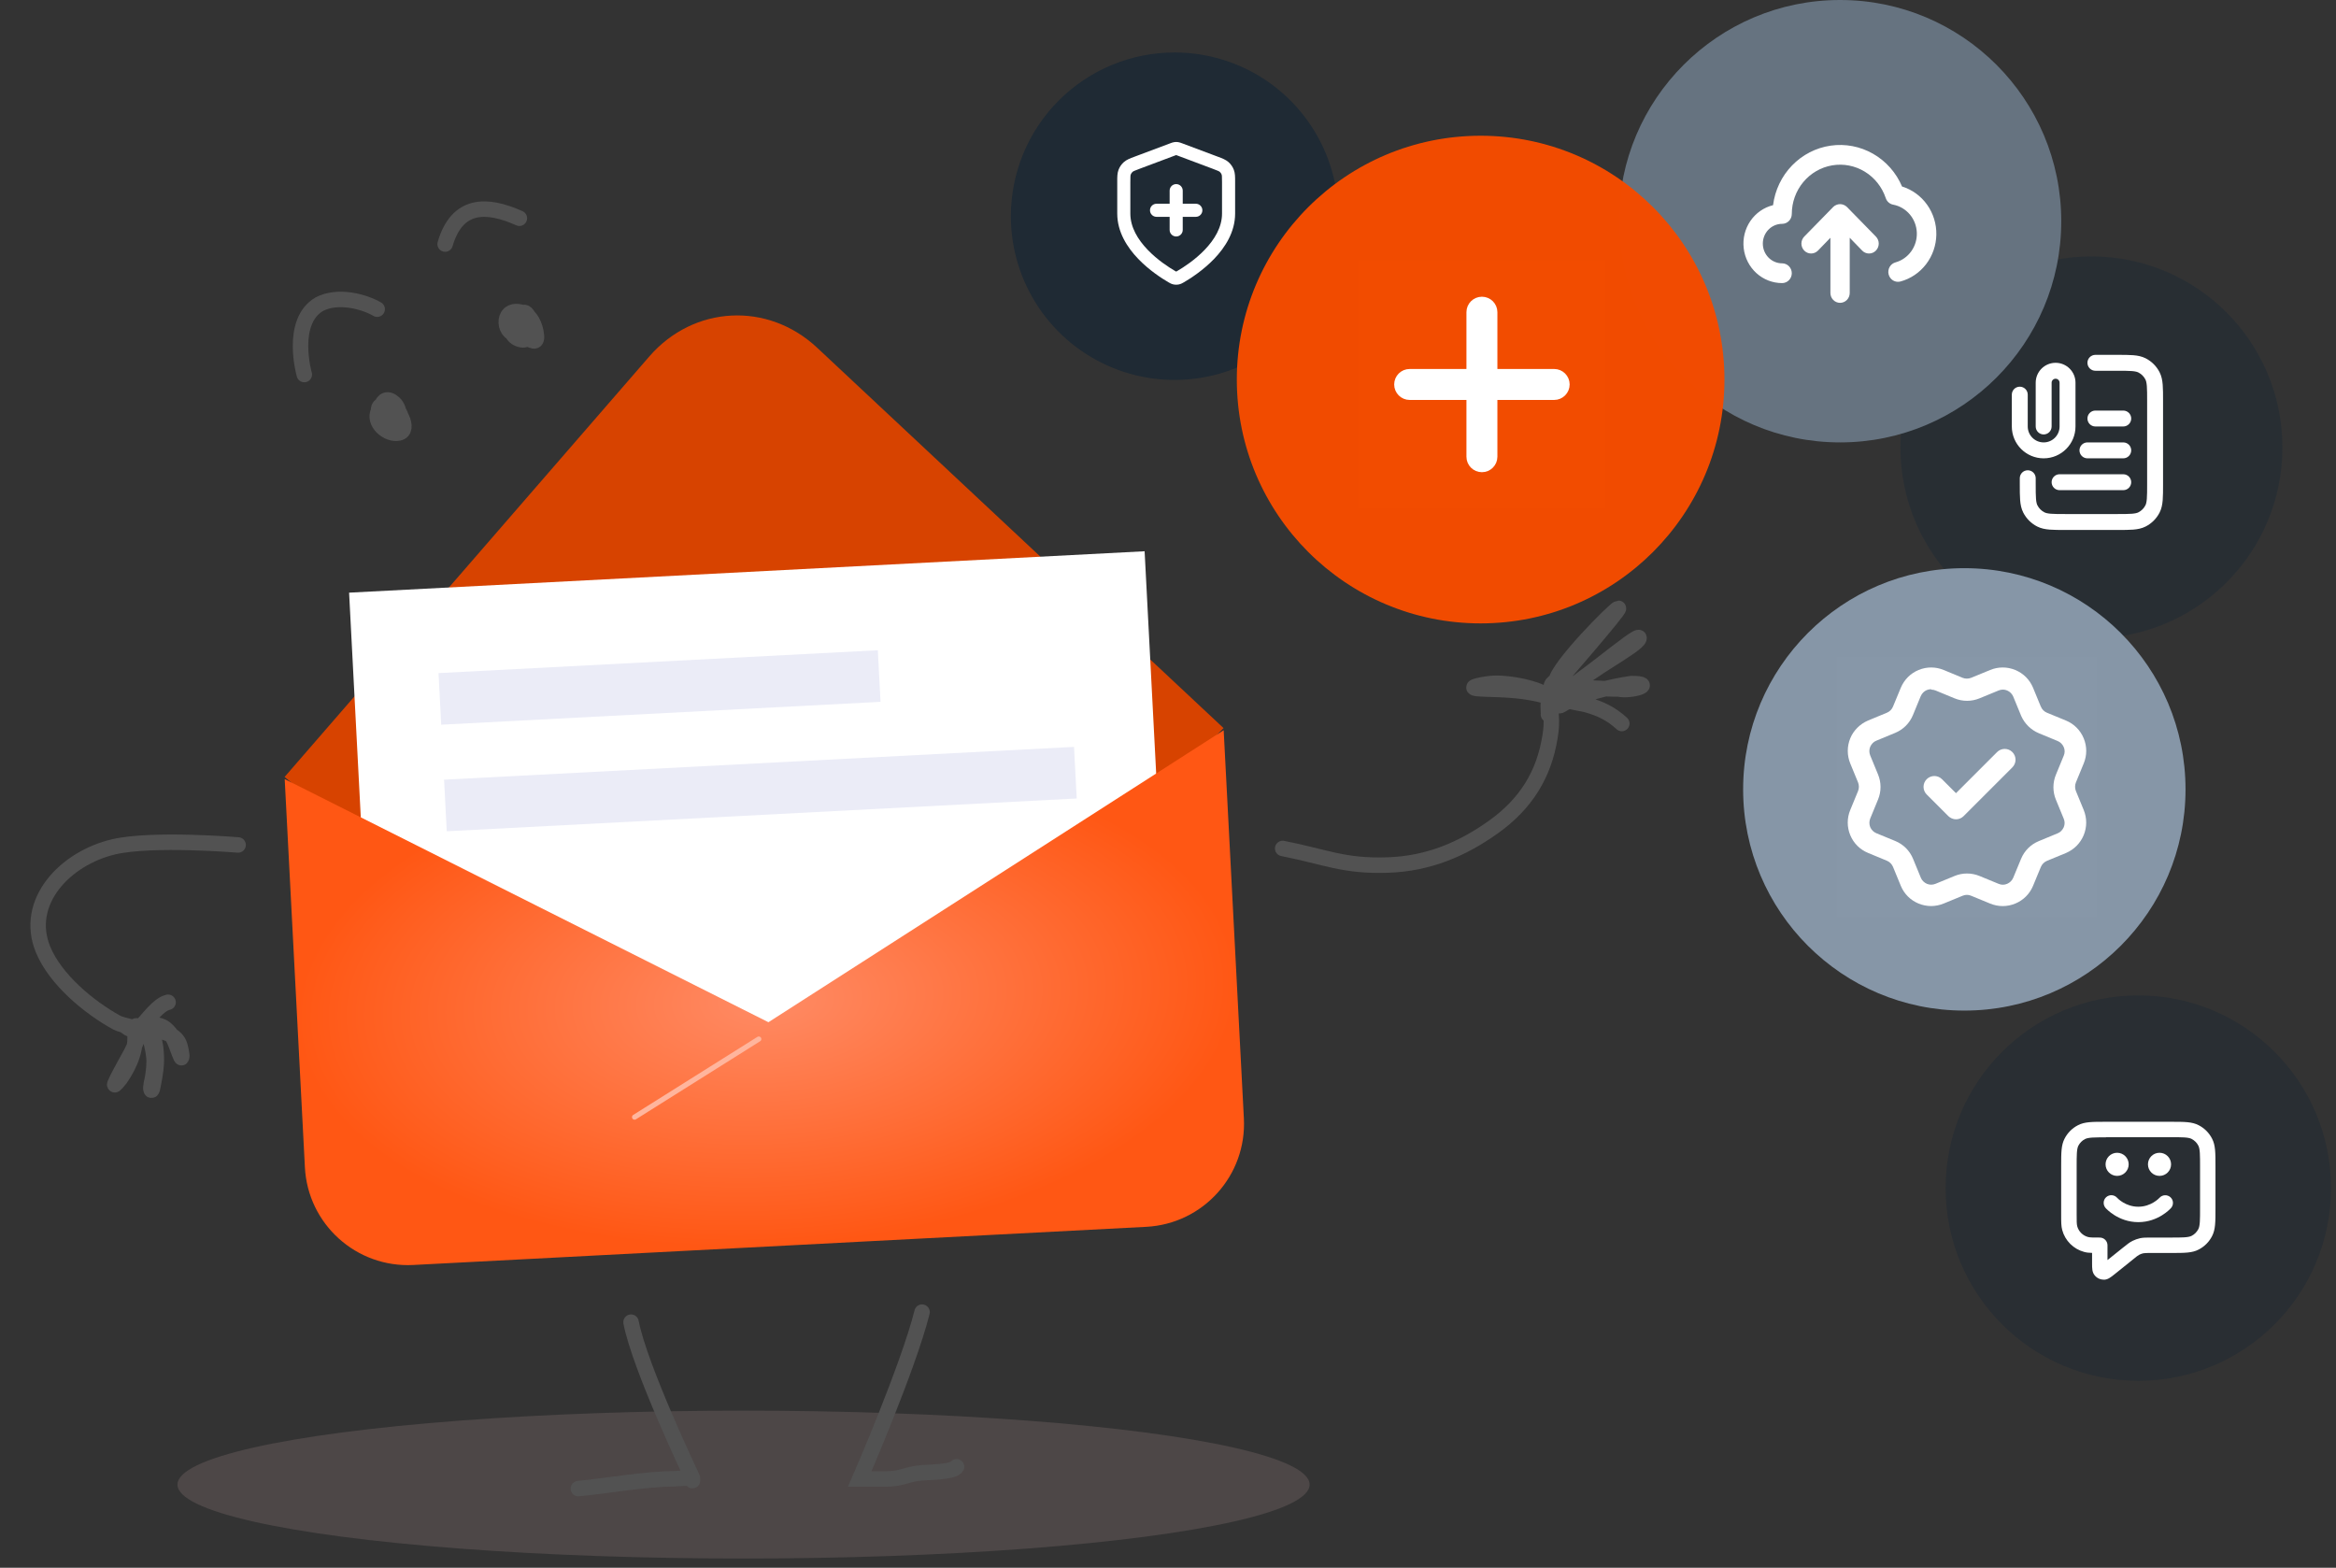 <svg width="453" height="304" viewBox="0 0 453 304" fill="none" xmlns="http://www.w3.org/2000/svg">
<rect x="0" y="0" width="453" height="304" fill="#333333" stroke="none"/>
<path opacity="0.7" d="M405.57 123.807C426.03 123.807 442.615 107.221 442.615 86.762C442.615 66.303 426.03 49.718 405.57 49.718C385.111 49.718 368.526 66.303 368.526 86.762C368.526 107.221 385.111 123.807 405.57 123.807Z" fill="#001D36" fill-opacity="0.3"/>
<path fill-rule="evenodd" clip-rule="evenodd" d="M413.425 71.954C412.731 71.897 411.832 71.896 410.51 71.896H406.342C405.49 71.896 404.799 71.205 404.799 70.352C404.799 69.5 405.49 68.809 406.342 68.809L410.573 68.809C411.816 68.809 412.841 68.809 413.677 68.877C414.544 68.948 415.342 69.1 416.091 69.482C417.253 70.074 418.197 71.018 418.789 72.18C419.171 72.929 419.323 73.727 419.394 74.594C419.462 75.429 419.462 76.455 419.462 77.697V93.878C419.462 95.12 419.462 96.145 419.394 96.981C419.323 97.848 419.171 98.646 418.789 99.395C418.197 100.557 417.253 101.501 416.091 102.093C415.342 102.475 414.544 102.627 413.677 102.698C412.841 102.766 411.816 102.766 410.574 102.766H400.567C399.325 102.766 398.299 102.766 397.464 102.698C396.597 102.627 395.799 102.475 395.05 102.093C393.888 101.501 392.944 100.557 392.352 99.395C391.97 98.646 391.818 97.848 391.747 96.981C391.679 96.145 391.679 95.12 391.679 93.877V92.733C391.679 91.881 392.37 91.19 393.222 91.19C394.075 91.19 394.766 91.881 394.766 92.733V93.814C394.766 95.136 394.767 96.035 394.824 96.729C394.879 97.406 394.979 97.752 395.102 97.994C395.398 98.575 395.871 99.047 396.451 99.343C396.693 99.466 397.039 99.566 397.716 99.621C398.41 99.678 399.309 99.679 400.631 99.679H410.51C411.832 99.679 412.731 99.678 413.425 99.621C414.102 99.566 414.448 99.466 414.69 99.343C415.27 99.047 415.743 98.575 416.039 97.994C416.162 97.752 416.262 97.406 416.317 96.729C416.374 96.035 416.375 95.136 416.375 93.814V77.761C416.375 76.439 416.374 75.54 416.317 74.846C416.262 74.169 416.162 73.823 416.039 73.581C415.743 73.001 415.27 72.528 414.69 72.232C414.448 72.109 414.102 72.009 413.425 71.954ZM398.625 73.439C398.198 73.439 397.853 73.785 397.853 74.211V82.7C397.853 83.553 397.162 84.244 396.309 84.244C395.457 84.244 394.766 83.553 394.766 82.7V74.211C394.766 72.08 396.493 70.352 398.625 70.352C400.756 70.352 402.483 72.08 402.483 74.211V82.7C402.483 86.11 399.719 88.874 396.309 88.874C392.899 88.874 390.135 86.11 390.135 82.7V76.526C390.135 75.674 390.826 74.983 391.679 74.983C392.531 74.983 393.222 75.674 393.222 76.526V82.7C393.222 84.405 394.604 85.787 396.309 85.787C398.014 85.787 399.396 84.405 399.396 82.7V74.211C399.396 73.785 399.051 73.439 398.625 73.439ZM404.799 81.157C404.799 80.304 405.49 79.613 406.342 79.613H411.745C412.597 79.613 413.288 80.304 413.288 81.157C413.288 82.009 412.597 82.7 411.745 82.7H406.342C405.49 82.7 404.799 82.009 404.799 81.157ZM403.255 87.331C403.255 86.478 403.946 85.787 404.799 85.787H411.745C412.597 85.787 413.288 86.478 413.288 87.331C413.288 88.183 412.597 88.874 411.745 88.874H404.799C403.946 88.874 403.255 88.183 403.255 87.331ZM397.853 93.505C397.853 92.653 398.544 91.962 399.396 91.962H411.745C412.597 91.962 413.288 92.653 413.288 93.505C413.288 94.358 412.597 95.049 411.745 95.049H399.396C398.544 95.049 397.853 94.358 397.853 93.505Z" fill="white"/>
<path d="M414.666 267.753C435.302 267.753 452.032 251.024 452.032 230.387C452.032 209.751 435.302 193.021 414.666 193.021C394.029 193.021 377.3 209.751 377.3 230.387C377.3 251.024 394.029 267.753 414.666 267.753Z" fill="#001D36" fill-opacity="0.2"/>
<path d="M407.955 248.138C407.252 248.138 406.624 247.824 406.191 247.286C405.698 246.673 405.698 245.985 405.698 244.954V242.951C405.07 242.936 404.607 242.891 404.143 242.757C402.096 242.204 400.466 240.59 399.913 238.527C399.704 237.765 399.704 237.002 399.704 235.478V226.211C399.704 223.461 399.704 222.086 400.362 220.8C400.945 219.664 401.841 218.768 402.977 218.185C404.263 217.527 405.638 217.527 408.388 217.527H420.943C423.693 217.527 425.068 217.527 426.354 218.185C427.49 218.768 428.387 219.664 428.969 220.8C429.627 222.086 429.627 223.461 429.627 226.211V234.282C429.627 237.032 429.627 238.407 428.969 239.693C428.387 240.829 427.49 241.726 426.354 242.308C425.083 242.966 423.693 242.966 420.943 242.966H417.177C416.34 242.966 415.936 242.966 415.637 243.026C415.368 243.086 415.114 243.175 414.875 243.295C414.606 243.429 414.277 243.684 413.649 244.207L410.077 247.076C409.27 247.719 408.747 248.153 407.955 248.153V248.138ZM408.388 220.546C406.191 220.546 404.98 220.546 404.338 220.875C403.77 221.159 403.321 221.622 403.037 222.175C402.708 222.818 402.708 224.029 402.708 226.226V235.493C402.708 236.704 402.708 237.376 402.813 237.765C403.082 238.796 403.904 239.603 404.92 239.872C405.294 239.977 405.967 239.977 407.192 239.977C408.014 239.977 408.687 240.649 408.687 241.471V244.341L411.766 241.875C412.558 241.247 412.977 240.904 413.515 240.634C413.993 240.395 414.501 240.216 415.039 240.096C415.637 239.977 416.175 239.977 417.177 239.977H420.943C423.14 239.977 424.351 239.977 424.994 239.648C425.562 239.364 426.01 238.901 426.309 238.333C426.638 237.69 426.638 236.479 426.638 234.282V226.211C426.638 224.014 426.638 222.803 426.309 222.161C426.025 221.593 425.562 221.144 424.994 220.845C424.351 220.516 423.14 220.516 420.943 220.516H408.388V220.546Z" fill="white"/>
<path d="M414.666 236.988C410.765 236.988 408.403 234.342 408.313 234.237C407.775 233.61 407.835 232.668 408.448 232.13C409.076 231.592 410.002 231.652 410.555 232.264C410.63 232.354 412.17 233.998 414.666 233.998C417.162 233.998 418.716 232.324 418.776 232.264C419.329 231.652 420.271 231.607 420.883 232.145C421.496 232.683 421.556 233.625 421.018 234.237C420.913 234.357 418.567 236.988 414.666 236.988Z" fill="white"/>
<path d="M418.776 228.02C420.014 228.02 421.018 227.016 421.018 225.778C421.018 224.539 420.014 223.536 418.776 223.536C417.538 223.536 416.534 224.539 416.534 225.778C416.534 227.016 417.538 228.02 418.776 228.02Z" fill="white"/>
<path d="M410.555 228.02C411.794 228.02 412.797 227.016 412.797 225.778C412.797 224.539 411.794 223.536 410.555 223.536C409.317 223.536 408.313 224.539 408.313 225.778C408.313 227.016 409.317 228.02 410.555 228.02Z" fill="white"/>
<path d="M196.031 41.925C196.031 48.204 197.893 54.342 201.382 59.563C204.87 64.784 209.828 68.853 215.63 71.256C221.431 73.659 227.814 74.287 233.973 73.062C240.131 71.837 245.788 68.814 250.228 64.374C254.668 59.934 257.692 54.277 258.917 48.118C260.142 41.96 259.513 35.576 257.11 29.775C254.707 23.974 250.638 19.016 245.417 15.527C240.196 12.039 234.058 10.177 227.779 10.177C219.359 10.177 211.284 13.522 205.33 19.476C199.376 25.429 196.031 33.505 196.031 41.925Z" fill="#001D36" fill-opacity="0.4"/>
<path fill-rule="evenodd" clip-rule="evenodd" d="M227.724 27.555C227.964 27.521 228.209 27.521 228.45 27.555C228.728 27.596 228.986 27.693 229.191 27.771C229.21 27.778 229.228 27.785 229.246 27.791L236.055 30.345C236.111 30.366 236.166 30.386 236.221 30.407C237.006 30.7 237.695 30.957 238.225 31.424C238.689 31.834 239.047 32.349 239.267 32.928C239.518 33.589 239.517 34.324 239.516 35.162C239.516 35.22 239.516 35.279 239.516 35.339V41.412C239.516 45.002 237.564 47.994 235.453 50.193C233.329 52.406 230.898 53.969 229.613 54.719C229.596 54.729 229.579 54.739 229.561 54.749C229.326 54.887 229.022 55.066 228.619 55.152C228.29 55.223 227.884 55.223 227.554 55.152C227.151 55.066 226.847 54.887 226.612 54.749C226.595 54.739 226.577 54.729 226.56 54.719C225.275 53.969 222.845 52.406 220.72 50.193C218.61 47.994 216.658 45.002 216.658 41.412V35.339C216.658 35.279 216.657 35.22 216.657 35.162C216.656 34.324 216.655 33.589 216.907 32.928C217.127 32.349 217.484 31.834 217.948 31.424C218.479 30.957 219.168 30.7 219.953 30.407C220.007 30.386 220.063 30.366 220.118 30.345L226.927 27.791C226.945 27.785 226.964 27.778 226.982 27.771C227.188 27.693 227.446 27.596 227.724 27.555ZM228.083 30.073C228.031 30.09 227.961 30.116 227.819 30.169L221.01 32.723C219.962 33.116 219.761 33.213 219.628 33.33C219.473 33.466 219.354 33.638 219.28 33.831C219.217 33.997 219.197 34.219 219.197 35.339V41.412C219.197 44.056 220.645 46.447 222.552 48.434C224.446 50.407 226.652 51.832 227.84 52.525C227.913 52.568 227.965 52.598 228.011 52.624C228.047 52.644 228.07 52.657 228.087 52.665C228.103 52.657 228.127 52.644 228.163 52.624C228.208 52.598 228.261 52.568 228.333 52.525C229.522 51.832 231.728 50.407 233.621 48.434C235.529 46.447 236.976 44.056 236.976 41.412V35.339C236.976 34.219 236.956 33.997 236.893 33.831C236.82 33.638 236.701 33.466 236.546 33.33C236.413 33.213 236.211 33.116 235.163 32.723L228.354 30.169C228.213 30.116 228.142 30.09 228.091 30.073C228.089 30.073 228.088 30.072 228.087 30.072C228.086 30.072 228.084 30.073 228.083 30.073ZM228.087 35.697C228.788 35.697 229.357 36.266 229.357 36.967V39.507H231.897C232.598 39.507 233.166 40.076 233.166 40.777C233.166 41.478 232.598 42.047 231.897 42.047H229.357V44.587C229.357 45.288 228.788 45.857 228.087 45.857C227.385 45.857 226.817 45.288 226.817 44.587V42.047H224.277C223.576 42.047 223.007 41.478 223.007 40.777C223.007 40.076 223.576 39.507 224.277 39.507H226.817V36.967C226.817 36.266 227.385 35.697 228.087 35.697Z" fill="white"/>
<path d="M356.828 85.787C380.517 85.787 399.721 66.583 399.721 42.894C399.721 19.204 380.517 0 356.828 0C333.138 0 313.934 19.204 313.934 42.894C313.934 66.583 333.138 85.787 356.828 85.787Z" fill="#667380"/>
<path d="M358.158 40.13C357.98 39.956 357.77 39.819 357.54 39.728C357.084 39.536 356.573 39.536 356.117 39.728C355.887 39.819 355.677 39.956 355.499 40.13L349.882 45.875C349.529 46.235 349.331 46.724 349.331 47.234C349.331 47.744 349.529 48.233 349.882 48.594C350.234 48.955 350.713 49.157 351.211 49.157C351.71 49.157 352.188 48.955 352.541 48.594L354.956 46.105V56.809C354.956 57.317 355.153 57.804 355.504 58.163C355.855 58.522 356.332 58.724 356.828 58.724C357.325 58.724 357.801 58.522 358.152 58.163C358.503 57.804 358.701 57.317 358.701 56.809V46.105L361.116 48.594C361.29 48.773 361.497 48.916 361.725 49.013C361.953 49.11 362.198 49.16 362.445 49.16C362.692 49.16 362.937 49.11 363.165 49.013C363.393 48.916 363.601 48.773 363.775 48.594C363.95 48.416 364.089 48.204 364.184 47.971C364.28 47.737 364.328 47.487 364.328 47.234C364.328 46.981 364.28 46.731 364.184 46.498C364.089 46.264 363.95 46.053 363.775 45.875L358.158 40.13Z" fill="white"/>
<path d="M368.848 36.166C367.704 33.477 365.73 31.247 363.227 29.816C360.725 28.385 357.833 27.832 354.995 28.243C352.156 28.654 349.527 30.005 347.511 32.09C345.495 34.174 344.203 36.878 343.834 39.785C342.048 40.222 340.482 41.315 339.433 42.855C338.384 44.395 337.924 46.276 338.141 48.14C338.358 50.004 339.237 51.722 340.611 52.967C341.985 54.212 343.758 54.898 345.594 54.894C346.09 54.894 346.566 54.692 346.917 54.333C347.269 53.974 347.466 53.487 347.466 52.979C347.466 52.471 347.269 51.984 346.917 51.625C346.566 51.266 346.09 51.064 345.594 51.064C344.6 51.064 343.648 50.66 342.946 49.942C342.243 49.224 341.849 48.25 341.849 47.234C341.849 46.218 342.243 45.244 342.946 44.526C343.648 43.808 344.6 43.404 345.594 43.404C346.09 43.404 346.566 43.203 346.917 42.843C347.269 42.484 347.466 41.997 347.466 41.489C347.471 39.225 348.26 37.035 349.694 35.309C351.129 33.584 353.115 32.434 355.299 32.064C357.484 31.694 359.726 32.129 361.627 33.29C363.529 34.451 364.966 36.264 365.684 38.406C365.791 38.736 365.983 39.029 366.24 39.255C366.498 39.481 366.81 39.631 367.144 39.689C368.391 39.93 369.522 40.596 370.352 41.578C371.181 42.561 371.661 43.801 371.713 45.098C371.766 46.395 371.387 47.672 370.639 48.721C369.89 49.769 368.817 50.528 367.594 50.872C367.112 50.999 366.699 51.317 366.446 51.755C366.194 52.193 366.121 52.716 366.245 53.209C366.37 53.701 366.68 54.123 367.108 54.382C367.537 54.64 368.048 54.714 368.53 54.587C370.5 54.055 372.247 52.879 373.505 51.239C374.762 49.599 375.462 47.584 375.498 45.5C375.534 43.416 374.904 41.377 373.704 39.692C372.504 38.007 370.799 36.769 368.848 36.166Z" fill="white"/>
<path opacity="0.995" d="M380.925 195.964C404.614 195.964 423.819 176.76 423.819 153.071C423.819 129.381 404.614 110.177 380.925 110.177C357.235 110.177 338.031 129.381 338.031 153.071C338.031 176.76 357.235 195.964 380.925 195.964Z" fill="#8797A8"/>
<rect width="50.463" height="50.463" transform="translate(356.198 127.334)" fill="#8797A8"/>
<path d="M374.491 175.695C373.671 175.695 372.83 175.527 372.052 175.211C370.475 174.559 369.255 173.34 368.604 171.763L367.09 168.083C366.858 167.558 366.459 167.137 365.912 166.906L362.254 165.392C360.677 164.74 359.457 163.521 358.805 161.944C358.153 160.388 358.153 158.621 358.805 157.065L360.319 153.386C360.529 152.86 360.529 152.25 360.319 151.725L358.805 148.045C358.49 147.267 358.322 146.447 358.322 145.606C358.322 144.765 358.49 143.945 358.805 143.167C359.121 142.389 359.604 141.695 360.193 141.106C360.782 140.518 361.476 140.055 362.254 139.719L365.912 138.205C366.459 137.974 366.858 137.574 367.09 137.027L368.604 133.369C369.255 131.813 370.496 130.551 372.052 129.921C373.629 129.269 375.353 129.269 376.93 129.921L380.589 131.434C381.114 131.645 381.703 131.645 382.25 131.434L385.929 129.921C387.506 129.269 389.23 129.269 390.807 129.921C392.384 130.572 393.604 131.792 394.256 133.369L395.727 136.943C395.727 136.943 395.748 137.006 395.769 137.027C395.98 137.553 396.421 137.995 396.947 138.205L400.627 139.719C402.204 140.371 403.423 141.59 404.075 143.167C404.727 144.744 404.727 146.468 404.075 148.045L402.561 151.725C402.351 152.25 402.351 152.86 402.561 153.386L404.075 157.065C404.39 157.843 404.558 158.663 404.558 159.504C404.558 160.346 404.39 161.166 404.075 161.944C403.738 162.743 403.276 163.436 402.687 164.025C402.098 164.614 401.405 165.076 400.627 165.413L396.947 166.927C396.421 167.158 396.001 167.558 395.769 168.104L394.256 171.763C393.604 173.34 392.384 174.559 390.807 175.211C389.23 175.863 387.506 175.863 385.929 175.211L382.25 173.697C381.724 173.466 381.135 173.466 380.589 173.697L376.909 175.211C376.131 175.527 375.29 175.695 374.47 175.695H374.491ZM374.491 133.642C374.218 133.642 373.923 133.705 373.65 133.81C373.124 134.021 372.704 134.462 372.472 134.988L370.958 138.667C370.307 140.244 369.087 141.464 367.51 142.116L363.852 143.63C363.578 143.735 363.347 143.903 363.158 144.092C362.947 144.302 362.8 144.534 362.674 144.807C362.569 145.08 362.506 145.354 362.506 145.648C362.506 145.943 362.569 146.216 362.674 146.489L364.188 150.169C364.84 151.746 364.84 153.47 364.188 155.047L362.674 158.727C362.464 159.252 362.464 159.862 362.674 160.388C362.905 160.913 363.305 161.334 363.852 161.565L367.531 163.079C369.108 163.731 370.328 164.95 370.979 166.527L372.493 170.207C372.704 170.733 373.145 171.153 373.671 171.384C374.218 171.616 374.806 171.595 375.332 171.384L379.012 169.87C380.567 169.219 382.313 169.219 383.89 169.87L387.569 171.384C388.095 171.616 388.705 171.616 389.23 171.384C389.756 171.153 390.177 170.754 390.408 170.207L391.922 166.548C392.573 164.971 393.793 163.752 395.37 163.1L399.029 161.586C399.302 161.481 399.533 161.313 399.722 161.124C399.912 160.934 400.08 160.682 400.206 160.409C400.311 160.156 400.374 159.862 400.374 159.589C400.374 159.315 400.311 159.021 400.206 158.769L398.692 155.089C398.04 153.533 398.04 151.767 398.692 150.211L400.206 146.531C400.437 146.006 400.437 145.396 400.206 144.87C399.975 144.345 399.575 143.924 399.029 143.693L395.37 142.179C393.856 141.548 392.637 140.35 391.964 138.857C391.964 138.815 391.922 138.773 391.922 138.752L390.408 135.072C390.177 134.546 389.777 134.126 389.23 133.894C388.705 133.663 388.116 133.663 387.569 133.894L383.89 135.408C382.313 136.06 380.589 136.06 379.012 135.408L375.353 133.894C375.08 133.789 374.806 133.726 374.512 133.726L374.491 133.642ZM379.327 158.874C378.759 158.874 378.234 158.642 377.834 158.264L373.629 154.059C372.809 153.239 372.809 151.914 373.629 151.094C374.449 150.274 375.773 150.274 376.594 151.094L379.306 153.806L387.275 145.837C388.095 145.017 389.42 145.017 390.24 145.837C391.06 146.657 391.06 147.982 390.24 148.802L380.778 158.264C380.378 158.663 379.853 158.874 379.285 158.874H379.327Z" fill="white"/>
<path opacity="0.995" d="M287.125 120.882C313.238 120.882 334.406 99.714 334.406 73.602C334.406 47.489 313.238 26.321 287.125 26.321C261.013 26.321 239.845 47.489 239.845 73.602C239.845 99.714 261.013 120.882 287.125 120.882Z" fill="#F24C00"/>
<rect width="48.04" height="48.04" transform="translate(263.355 50.532)" fill="#F24C00"/>
<path d="M287.376 58.038C288.757 58.038 289.877 59.158 289.877 60.54V72.05H301.387C302.768 72.05 303.889 73.17 303.889 74.552C303.888 75.933 302.768 77.053 301.387 77.053H289.877V88.562C289.877 89.944 288.757 91.064 287.376 91.064C285.994 91.064 284.874 89.944 284.874 88.562V77.053H273.364C271.983 77.053 270.863 75.933 270.862 74.552C270.862 73.17 271.983 72.05 273.364 72.05H284.874V60.54C284.874 59.158 285.994 58.038 287.376 58.038Z" fill="white" stroke="white" stroke-linecap="round" stroke-linejoin="round"/>
<ellipse cx="144.188" cy="287.879" rx="109.775" ry="14.338" fill="#B69A9A" fill-opacity="0.2"/>
<path d="M237.274 141.184L150.598 229.793L55.188 150.661L125.904 69.133C134.517 59.205 148.879 58.458 158.473 67.438L237.271 141.184L237.274 141.184Z" fill="#D74300"/>
<path d="M221.965 106.895L67.697 114.924L72.523 207.653L226.791 199.624L221.965 106.895Z" fill="white"/>
<path d="M241.214 216.884C241.788 227.915 233.312 237.322 222.281 237.896L80.14 245.294C69.109 245.868 59.702 237.392 59.128 226.361L55.209 151.076L149.014 198.22L237.296 141.599L241.214 216.884Z" fill="url(#paint0_radial_1767_4064)"/>
<path d="M147.142 201.485L123.059 216.622" stroke="#FFB59D" stroke-linecap="round" stroke-linejoin="round"/>
<path d="M170.232 126.089L85.039 130.523L85.56 140.528L170.753 136.094L170.232 126.089Z" fill="#EBECF7"/>
<path d="M208.276 144.83L86.115 151.188L86.635 161.193L208.796 154.835L208.276 144.83Z" fill="#EBECF7"/>
<path d="M122.375 256.387C124.042 265.154 134.281 286.605 134.281 286.605" stroke="#525252" stroke-width="3" stroke-linecap="round"/>
<path d="M112.162 288.66C118.45 288.031 124.743 286.82 131.055 286.736C131.877 286.725 133.882 286.327 134.287 287.11" stroke="#525252" stroke-width="3" stroke-linecap="round"/>
<path d="M178.807 254.437C176.119 265.191 166.73 286.776 166.73 286.776C166.73 286.776 170.947 286.776 172.107 286.776C174.793 286.776 176.127 285.784 178.807 285.586C179.864 285.508 184.977 285.455 185.492 284.426" stroke="#525252" stroke-width="3" stroke-linecap="round"/>
<path d="M248.743 164.526C257.131 166.174 260.539 168.027 269.131 167.741C277.072 167.477 283.626 164.624 289.572 160.393C295.954 155.852 299.439 150.118 300.589 142.826C300.844 141.207 300.908 140.215 300.786 138.628C300.728 137.88 300.857 135.869 300.299 136.41C300.13 136.573 300.33 138.176 300.272 138.547" stroke="#525252" stroke-width="3" stroke-linecap="round"/>
<path d="M300.259 135.085C295.743 133.816 292.264 133.741 287.721 133.602C283.791 133.482 286.818 132.795 289.064 132.551C292.707 132.157 300.259 133.912 300.259 135.505M300.259 135.505C301.32 136.436 301.791 136.06 301.195 134.852C300.017 132.461 301.748 132.093 301.748 132.093M300.259 135.505C300.259 135.505 301.497 140.047 301.748 132.093M300.259 135.505C303.217 135.505 318.433 121.857 317.833 123.807C317.383 125.269 307.985 130.046 305.16 133.068C304.207 134.087 301.516 137.511 302.727 136.738C305.949 134.68 312.4 133.116 316.371 132.551C321.245 132.551 316.371 134.141 313.846 133.603C312.767 133.733 301.648 132.843 301.195 133.476C299.701 135.563 306.482 136.319 307.581 136.624C310.398 137.408 312.449 138.41 314.504 140.297M301.748 132.093C302.107 129.225 313.27 117.957 313.846 117.958C314.421 117.958 301.732 132.551 301.732 132.551C300.753 134.558 301.748 132.093 301.748 132.093Z" stroke="#525252" stroke-width="3" stroke-linecap="round"/>
<path d="M46.174 163.847C46.174 163.847 29.568 162.458 22.059 164.206C12.638 166.399 4.531 174.918 8.371 184.172C10.735 189.869 17.128 195.272 22.63 198.287C23.749 198.9 27.521 199.478 26.247 199.54C25.328 199.584 25.128 199.636 24.489 199.104" stroke="#525252" stroke-width="3" stroke-linecap="round"/>
<path d="M26.031 199.465C26.704 202.904 25.289 206.381 23.324 209.19C23.227 209.328 22.02 210.83 22.277 210.196C22.802 208.904 23.535 207.727 24.17 206.491C24.898 205.077 27.316 201.405 26.527 199.689C26.107 198.775 26.234 198.807 27.312 199.134C29.959 199.937 30.193 202.413 30.305 204.829C30.386 206.576 30.097 208.33 29.763 210.042C29.676 210.493 29.483 211.764 29.304 211.341C29.103 210.863 29.527 209.452 29.604 208.944C29.807 207.583 29.994 206.191 29.832 204.814C29.67 203.437 29.357 201.667 28.579 200.491C28.392 200.208 27.206 200.091 27.501 199.702C28.124 198.879 32.092 200.167 32.868 200.554C33.81 201.024 34.571 201.715 34.868 202.751C34.964 203.085 35.424 204.764 35.188 205.103C35.117 205.203 34.297 202.956 34.268 202.873C33.825 201.599 33.282 200.591 32.314 199.662C31.304 198.691 29.927 198.569 28.652 198.959C28.471 199.014 26.921 199.407 27.452 198.892C28.842 197.546 30.651 194.813 32.593 194.351" stroke="#525252" stroke-width="3" stroke-linecap="round"/>
<path d="M99.26 62.454C99.493 62.724 104.366 68.447 104.02 65.037C103.832 63.186 102.955 61.019 100.986 60.53C96.868 59.506 97.689 65.736 100.738 64.574C103.42 63.552 100.105 60.129 99.601 62.175C98.814 65.368 102.566 64.943 101.328 62.014C100.256 59.476 97.483 64.472 100.552 65.713C103.936 67.082 103.074 60.812 100.855 61.424C99.425 61.819 99.03 63.013 99.911 64.293C102.11 67.489 103.532 64.052 102.592 61.681C100.786 57.125 98.078 68.436 101.473 64.741" stroke="#525252" stroke-width="3" stroke-linecap="round"/>
<path d="M74.7 81.664C78.932 78.807 74.375 77.748 73.405 79.682C72.263 81.959 75.174 84.394 77.295 83.976C79.851 83.474 77.093 78.597 75.172 78.406C72.02 78.091 73.662 81.736 75.537 82.361C78.153 83.233 77.718 79.357 76.459 78.201C73.857 75.81 72.965 80.642 74.656 82.38C76.7 84.481 78.759 82.287 77.448 80.046C75.921 77.435 73.281 80.895 76.268 82.781" stroke="#525252" stroke-width="3" stroke-linecap="round"/>
<path d="M86.321 47.325C88.631 39.441 94.261 39.426 100.716 42.32" stroke="#525252" stroke-width="3" stroke-linecap="round"/>
<path d="M59.009 72.627C59.009 72.627 56.084 62.391 61.933 58.978C65.607 57.072 70.72 58.526 73.144 59.953" stroke="#525252" stroke-width="3" stroke-linecap="round"/>
<defs>
<radialGradient id="paint0_radial_1767_4064" cx="0" cy="0" r="1" gradientUnits="userSpaceOnUse" gradientTransform="translate(148.732 193.966) rotate(87.021) scale(47.694 91.166)">
<stop stop-color="#FF8B65"/>
<stop offset="1" stop-color="#FF5714"/>
</radialGradient>
</defs>
</svg>
